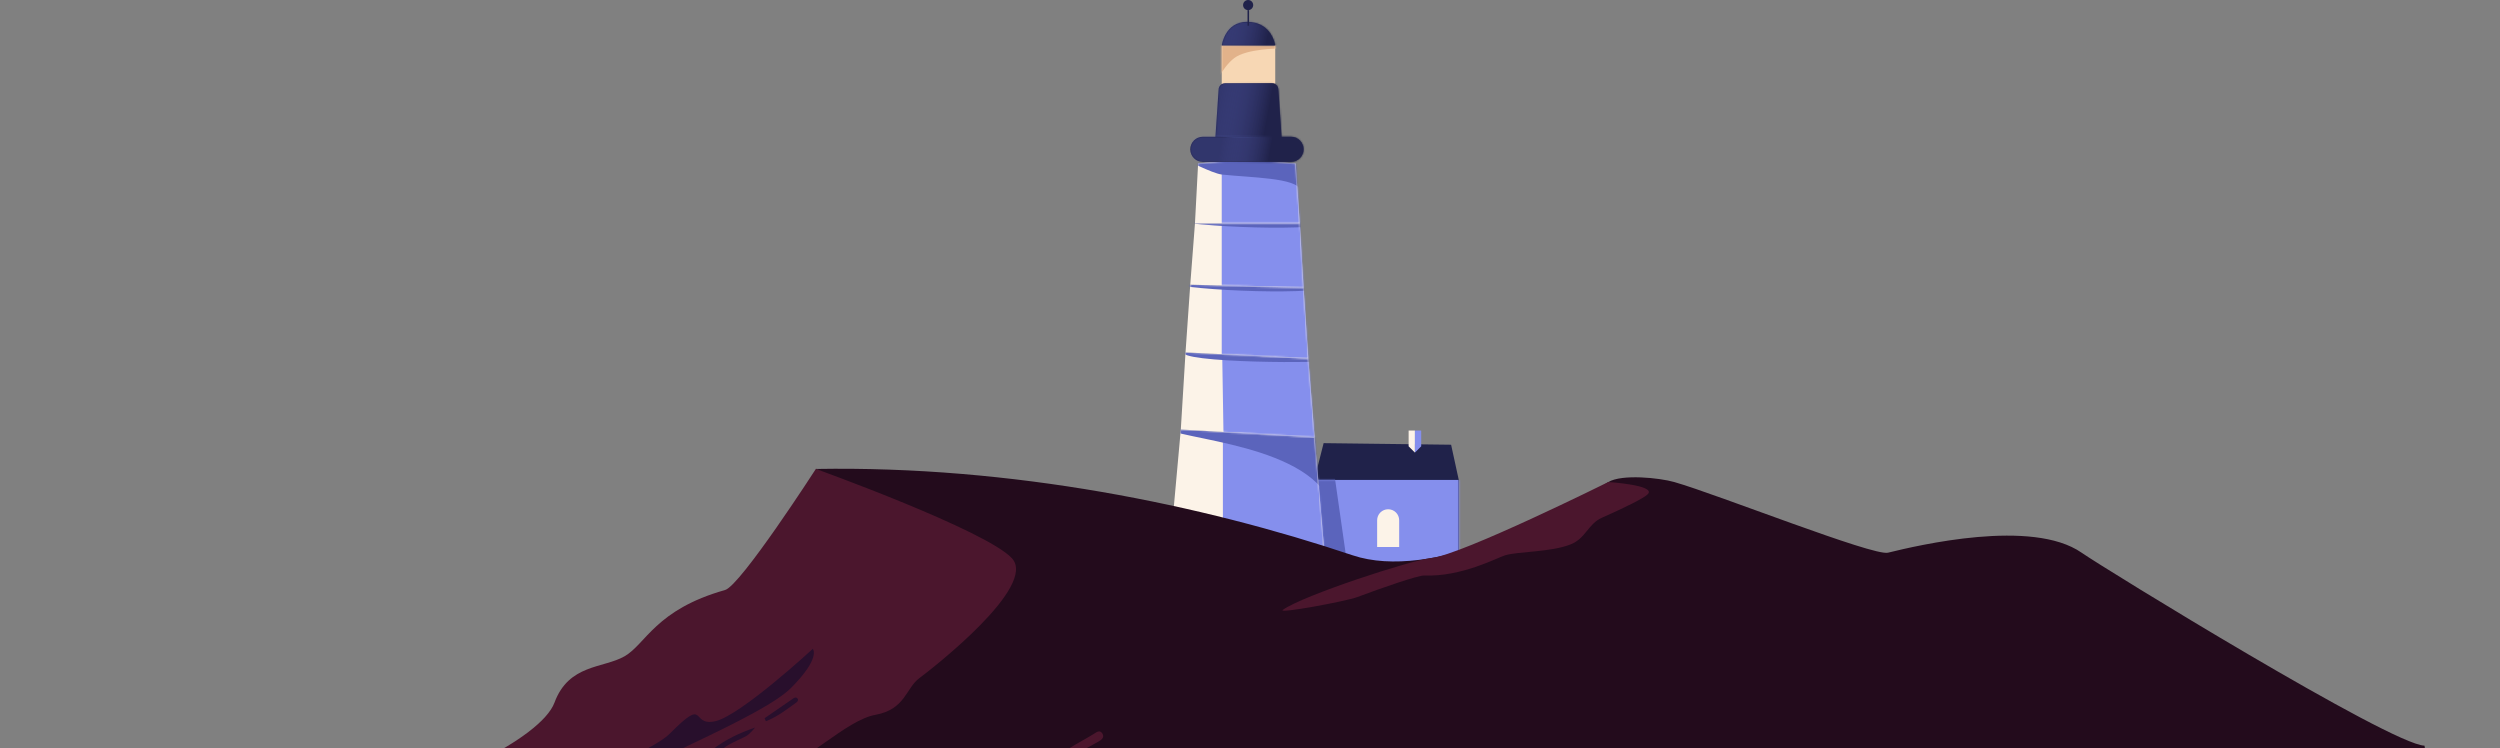 <svg width="1440" height="431" viewBox="0 0 1440 431" fill="none" xmlns="http://www.w3.org/2000/svg">
<rect x="0" y="0" width="1440" height="431" fill="#808080" stroke="none"/>
<path d="M758.777 324.154H840.372V277.009L835.839 256.157L762.403 255.25L757 276.556L758.777 324.154Z" fill="#20224A"/>
<mask id="mask0_2001_27" style="mask-type:luminance" maskUnits="userSpaceOnUse" x="757" y="255" width="84" height="70">
<path d="M758.781 324.158H840.376V277.013L835.843 256.161L762.407 255.254L757.004 276.56L758.781 324.158Z" fill="white"/>
</mask>
<g mask="url(#mask0_2001_27)">
<path d="M756.387 276.436V331.977H843.984V276.436H756.387Z" fill="#858FED"/>
<mask id="mask1_2001_27" style="mask-type:luminance" maskUnits="userSpaceOnUse" x="756" y="276" width="88" height="56">
<path d="M756.385 276.421V331.961H843.982V276.421H756.385Z" fill="white"/>
</mask>
<g mask="url(#mask1_2001_27)">
<path d="M775.098 318.717H755.152V267.945H767.845L775.098 318.717Z" fill="#5B64BC"/>
</g>
</g>
<path d="M814.992 260.693L811.365 257.066V248H814.992V260.693Z" fill="#FCF3E8"/>
<path d="M818.618 257.066L814.992 260.693V248H818.618V257.066Z" fill="#858FED"/>
<path d="M799.579 293.328C801.262 293.328 802.876 293.997 804.066 295.187C805.257 296.377 805.925 297.991 805.925 299.675V315.087H793.232V299.675C793.232 297.991 793.901 296.377 795.091 295.187C796.281 293.997 797.896 293.328 799.579 293.328Z" fill="#FCF3E8"/>
<path d="M674 315.38H762.647L757.207 251.916L680.145 247.383L674 315.38Z" fill="#FCF3E8"/>
<mask id="mask2_2001_27" style="mask-type:luminance" maskUnits="userSpaceOnUse" x="674" y="247" width="89" height="69">
<path d="M674 315.38H762.647L757.207 251.916L680.145 247.383L674 315.38Z" fill="white"/>
</mask>
<g mask="url(#mask2_2001_27)">
<path d="M763.55 241.949H704.385V321.733H763.55V241.949Z" fill="#858FED"/>
<path d="M764.006 251.378C740.053 250.344 696.155 245.684 670.679 244.578C665.638 252.828 747.233 252.828 765.366 287.281C768.992 294.153 764.405 256.328 764.115 253.064C764.103 252.508 764.066 251.946 764.006 251.378Z" fill="#5B64BC"/>
</g>
<path d="M757.207 251.915L680.145 247.382L682.864 202.957L753.58 206.584L757.207 251.915Z" fill="#FCF3E8"/>
<mask id="mask3_2001_27" style="mask-type:luminance" maskUnits="userSpaceOnUse" x="680" y="202" width="78" height="50">
<path d="M757.207 251.915L680.145 247.382L682.864 202.957L753.58 206.584L757.207 251.915Z" fill="white"/>
</mask>
<g mask="url(#mask3_2001_27)">
<path d="M763.561 256.451L705.538 299.969L703.725 187.547H758.122L763.561 256.451Z" fill="#858FED"/>
<path d="M775.143 203.96C751.172 204.25 707.092 202.038 681.58 202.346C676.521 209.309 766.802 209.4 770.809 207.496C770.809 206.934 775.233 204.522 775.143 203.96Z" fill="#5B64BC"/>
</g>
<path d="M682.865 202.962L753.581 206.588L750.861 165.79L685.585 163.977L682.865 202.962Z" fill="#FCF3E8"/>
<mask id="mask4_2001_27" style="mask-type:luminance" maskUnits="userSpaceOnUse" x="682" y="163" width="72" height="44">
<path d="M682.865 202.962L753.581 206.588L750.861 165.79L685.585 163.977L682.865 202.962Z" fill="white"/>
</mask>
<g mask="url(#mask4_2001_27)">
<path d="M758.114 210.563L703.717 205.685V156.273H758.114V210.563Z" fill="#858FED"/>
<path d="M763.807 164.484C739.818 164.32 695.793 161.292 670.28 161.129C665.421 165.934 741.776 170.377 763.97 166.17C763.934 165.602 763.879 165.04 763.807 164.484Z" fill="#5B64BC"/>
</g>
<path d="M685.586 163.964L688.306 128.605H748.65L750.862 165.777L685.586 163.964Z" fill="#FCF3E8"/>
<mask id="mask5_2001_27" style="mask-type:luminance" maskUnits="userSpaceOnUse" x="685" y="128" width="66" height="38">
<path d="M685.586 163.964L688.306 128.605H748.668L750.862 165.777L685.586 163.964Z" fill="white"/>
</mask>
<g mask="url(#mask5_2001_27)">
<path d="M756.3 169.402L703.717 165.776V107.751L756.3 105.484V169.402Z" fill="#858FED"/>
<path d="M763.703 127.784C739.732 127.621 695.689 124.593 670.177 124.43C665.317 129.235 741.691 133.677 763.885 129.471C763.83 128.908 763.776 128.346 763.703 127.784Z" fill="#5B64BC"/>
</g>
<path d="M688.303 128.622L690.116 94.17C724.567 90.544 740.886 94.17 746.326 94.17L748.647 128.622H688.303Z" fill="#FCF3E8"/>
<mask id="mask6_2001_27" style="mask-type:luminance" maskUnits="userSpaceOnUse" x="688" y="92" width="61" height="37">
<path d="M688.303 128.622L690.116 94.17C724.567 90.544 740.886 94.17 746.326 94.17L748.647 128.622H688.303Z" fill="white"/>
</mask>
<g mask="url(#mask6_2001_27)">
<path d="M752.674 134.972H703.717V91.454L750.861 89.641L752.674 134.972Z" fill="#858FED"/>
<path d="M756.299 91.454C732.329 91.309 718.222 89.641 700.089 89.641C696.463 89.641 681.957 91.454 681.957 91.454C681.957 91.454 698.276 99.922 703.716 100.52C720.035 102.333 747.233 102.333 749.047 109.587C750.86 116.84 756.299 93.847 756.299 91.454Z" fill="#5B64BC"/>
</g>
<path d="M734.542 26.172H703.717V48.638H734.542V26.172Z" fill="#F7D7B4"/>
<mask id="mask7_2001_27" style="mask-type:luminance" maskUnits="userSpaceOnUse" x="703" y="26" width="32" height="23">
<path d="M734.547 26.172H703.722V48.638H734.547V26.172Z" fill="white"/>
</mask>
<g mask="url(#mask7_2001_27)">
<path d="M698.285 24.359V51.558C698.285 51.558 703.725 38.865 710.978 33.426C718.23 27.986 736.363 27.986 736.363 27.986V24.359H698.285Z" fill="#E2B28A"/>
</g>
<path d="M703.717 26.174C703.717 26.174 705.53 12.574 718.222 12.574C732.728 12.574 734.542 26.174 734.542 26.174H703.717Z" fill="#20224A"/>
<mask id="mask8_2001_27" style="mask-type:luminance" maskUnits="userSpaceOnUse" x="703" y="12" width="32" height="15">
<path d="M703.722 26.166C703.722 26.166 705.536 12.566 718.228 12.566C732.734 12.566 734.547 26.166 734.547 26.166H703.722Z" fill="white"/>
</mask>
<g mask="url(#mask8_2001_27)">
<path d="M719.156 56.989C739.935 56.989 756.78 40.143 756.78 19.364C756.78 -1.416 739.935 -18.262 719.156 -18.262C698.376 -18.262 681.531 -1.416 681.531 19.364C681.531 40.143 698.376 56.989 719.156 56.989Z" fill="url(#paint0_linear_2001_27)"/>
</g>
<path d="M734.416 82.382H703.845C702.849 82.382 701.895 81.986 701.191 81.282C700.487 80.579 700.092 79.624 700.092 78.628L701.905 51.683C701.905 50.688 702.3 49.733 703.004 49.029C703.708 48.325 704.663 47.93 705.658 47.93H732.603C733.598 47.93 734.553 48.325 735.257 49.029C735.961 49.733 736.356 50.688 736.356 51.683L738.169 78.628C738.169 79.624 737.774 80.579 737.07 81.282C736.366 81.986 735.412 82.382 734.416 82.382Z" fill="#20224A"/>
<mask id="mask9_2001_27" style="mask-type:luminance" maskUnits="userSpaceOnUse" x="700" y="47" width="39" height="36">
<path d="M734.424 82.386H703.853C702.857 82.386 701.903 81.99 701.199 81.286C700.495 80.582 700.099 79.628 700.099 78.632L701.913 51.687C701.913 50.692 702.308 49.737 703.012 49.033C703.716 48.329 704.67 47.934 705.666 47.934H732.611C733.606 47.934 734.561 48.329 735.265 49.033C735.969 49.737 736.364 50.692 736.364 51.687L738.177 78.632C738.177 79.628 737.782 80.582 737.078 81.286C736.374 81.99 735.419 82.386 734.424 82.386Z" fill="white"/>
</mask>
<g mask="url(#mask9_2001_27)">
<path d="M719.136 102.786C739.916 102.786 756.761 85.94 756.761 65.16C756.761 44.38 739.916 27.535 719.136 27.535C698.357 27.535 681.512 44.38 681.512 65.16C681.512 85.94 698.357 102.786 719.136 102.786Z" fill="url(#paint1_linear_2001_27)"/>
</g>
<path d="M743.609 78.754H692.839C688.833 78.754 685.586 82.001 685.586 86.007C685.586 90.013 688.833 93.26 692.839 93.26H743.609C747.615 93.26 750.862 90.013 750.862 86.007C750.862 82.001 747.615 78.754 743.609 78.754Z" fill="#20224A"/>
<mask id="mask10_2001_27" style="mask-type:luminance" maskUnits="userSpaceOnUse" x="685" y="78" width="66" height="16">
<path d="M743.613 78.754H692.843C688.837 78.754 685.59 82.001 685.59 86.007C685.59 90.013 688.837 93.26 692.843 93.26H743.613C747.619 93.26 750.866 90.013 750.866 86.007C750.866 82.001 747.619 78.754 743.613 78.754Z" fill="white"/>
</mask>
<g mask="url(#mask10_2001_27)">
<path d="M745.426 76.943C721.456 76.798 720.168 77.106 694.656 76.943C714.602 82.382 745.426 77.505 745.426 76.943Z" fill="#3B437F"/>
<path d="M720.73 123.634C740.138 123.634 755.87 107.901 755.87 88.493C755.87 69.085 740.138 53.352 720.73 53.352C701.323 53.352 685.59 69.085 685.59 88.493C685.59 107.901 701.323 123.634 720.73 123.634Z" fill="url(#paint2_linear_2001_27)"/>
</g>
<path d="M718.929 5.839C720.541 5.839 721.848 4.532 721.848 2.919C721.848 1.307 720.541 0 718.929 0C717.317 0 716.01 1.307 716.01 2.919C716.01 4.532 717.317 5.839 718.929 5.839Z" fill="#20224A"/>
<path d="M719.019 14.804V5.828" stroke="#20224A" stroke-width="0.907" stroke-miterlimit="10"/>
<g clip-path="url(#clip0_2001_27)">
<path d="M469.984 270.023C469.984 270.023 561.411 294.374 591.828 326.313C622.234 358.252 370.963 495.576 370.963 495.576L124.072 614.102L-12.194 679.936H-250C-250 679.936 -215.261 616.734 -183.865 598.192C-158.236 583.06 -137.977 586.797 -123.939 565.95C-109.901 545.103 -89.666 552.111 -84.983 550.353C-80.3 548.595 -70.852 537.666 -55.742 545.685C-36.73 555.789 65.84 463.881 117.623 454.558C161.868 446.585 193.928 453.441 220.641 454.616C247.353 455.78 311.548 425.843 319.376 404.717C327.636 382.416 347.452 385.046 359.731 378.027C372.009 371.02 377.496 351.187 417.629 339.85C426.588 337.312 469.984 270.023 469.984 270.023Z" fill="#4B162D"/>
<path d="M434.895 419.08C425.331 422.397 417.84 426.064 410.513 431.628C403.173 437.191 397.314 440.381 398.152 441.754C398.991 443.128 406.156 442.429 411.375 435.958C416.594 429.486 423.094 427.449 429.571 424.12C431.866 422.944 434.895 419.092 434.895 419.092V419.08Z" fill="#280F2C"/>
<path d="M441.14 415.449C447.687 412.865 453.314 408.57 458.987 404.403C459.686 403.89 459.989 402.761 459.127 402.11C457.997 401.26 457.03 402.238 456.145 402.843C450.879 406.44 445.649 410.071 440.395 413.691C440.639 414.273 440.884 414.855 441.14 415.437V415.449Z" fill="#280F2C"/>
<path d="M385.84 422.526C407.602 400.597 397.385 418.603 411.9 415.449C426.416 412.294 468.168 373.732 468.168 373.732C468.168 373.732 473.003 378.796 455.668 396.22C438.333 413.645 360.782 443.128 348.887 454.756C336.993 466.384 281.587 493.981 321.557 468.665C348.585 451.543 341.606 451.287 351.544 442.883C356.308 438.856 378.78 429.638 385.828 422.537L385.84 422.526Z" fill="#280F2C"/>
<path d="M926.378 277.648C896.752 298.087 824.315 335.02 779.126 319.853C692.127 290.661 582.993 268.173 469.98 270.117C469.98 270.117 567.837 305.374 582.853 321.541C597.869 337.708 537.047 385.035 529.439 390.692C521.832 396.337 521.448 408.617 504.288 411.725C487.128 414.844 464.33 439.578 444.444 445.224C424.558 450.869 294.921 502.293 287.127 510.277C279.333 518.262 194.92 552.355 184.389 558.582C173.858 564.809 141.507 584.852 114.177 595.2C86.847 605.536 65.271 622.867 56.895 618.968C48.519 615.069 35.448 648.963 24.334 653.829C13.221 658.694 -15.624 666.877 -23.627 680.123C-31.619 693.369 1412 703.5 1412 703.5C1412 703.5 1409.12 496.195 1396.5 429.5C1377.28 428.988 1212.42 327.687 1199 318.352C1170.5 298.528 1104.78 314.115 1087.48 318.352C1078.98 320.435 989.705 284.923 964.402 277.66C955.968 275.239 934.218 272.946 926.378 277.66V277.648Z" fill="#230B1C"/>
<path d="M605.83 441.986C614.742 437.074 623.677 432.197 632.566 427.239C634.313 426.261 636.329 424.876 635.024 422.606C633.568 420.08 631.494 421.815 629.91 422.792C621.161 428.228 611.48 432.383 604.514 440.24C604.956 440.822 605.399 441.404 605.83 441.986Z" fill="#4B162D"/>
<path d="M781.893 343.876C795.092 338.906 816.807 331.34 820.371 331.491C841.865 332.364 862.508 321.179 866.947 319.852C874.647 317.547 893.24 318.129 904.75 313.543C913.394 310.098 914.757 301.729 922.725 298.202C936.274 292.208 947.073 286.83 949.158 284.63C954.097 279.416 926.383 277.646 926.383 277.646C926.383 277.646 842.086 319.514 824.46 321.423C812.415 322.738 750.776 342.852 738.905 351.279C735.469 353.723 775.241 346.378 781.904 343.876H781.893Z" fill="#4B162D"/>
</g>
<defs>
<linearGradient id="paint0_linear_2001_27" x1="740.443" y1="23.335" x2="694.079" y2="14.686" gradientUnits="userSpaceOnUse">
<stop offset="0.22" stop-color="#20224A"/>
<stop offset="0.87" stop-color="#5B64BC" stop-opacity="0.3"/>
</linearGradient>
<linearGradient id="paint1_linear_2001_27" x1="740.424" y1="69.131" x2="694.059" y2="60.483" gradientUnits="userSpaceOnUse">
<stop offset="0.22" stop-color="#20224A"/>
<stop offset="0.87" stop-color="#5B64BC" stop-opacity="0.3"/>
</linearGradient>
<linearGradient id="paint2_linear_2001_27" x1="740.603" y1="92.21" x2="697.303" y2="84.141" gradientUnits="userSpaceOnUse">
<stop offset="0.22" stop-color="#20224A"/>
<stop offset="0.87" stop-color="#5B64BC" stop-opacity="0.3"/>
</linearGradient>
<clipPath id="clip0_2001_27">
<rect width="1592" height="161" fill="white" transform="translate(-152 270)"/>
</clipPath>
</defs>
</svg>
